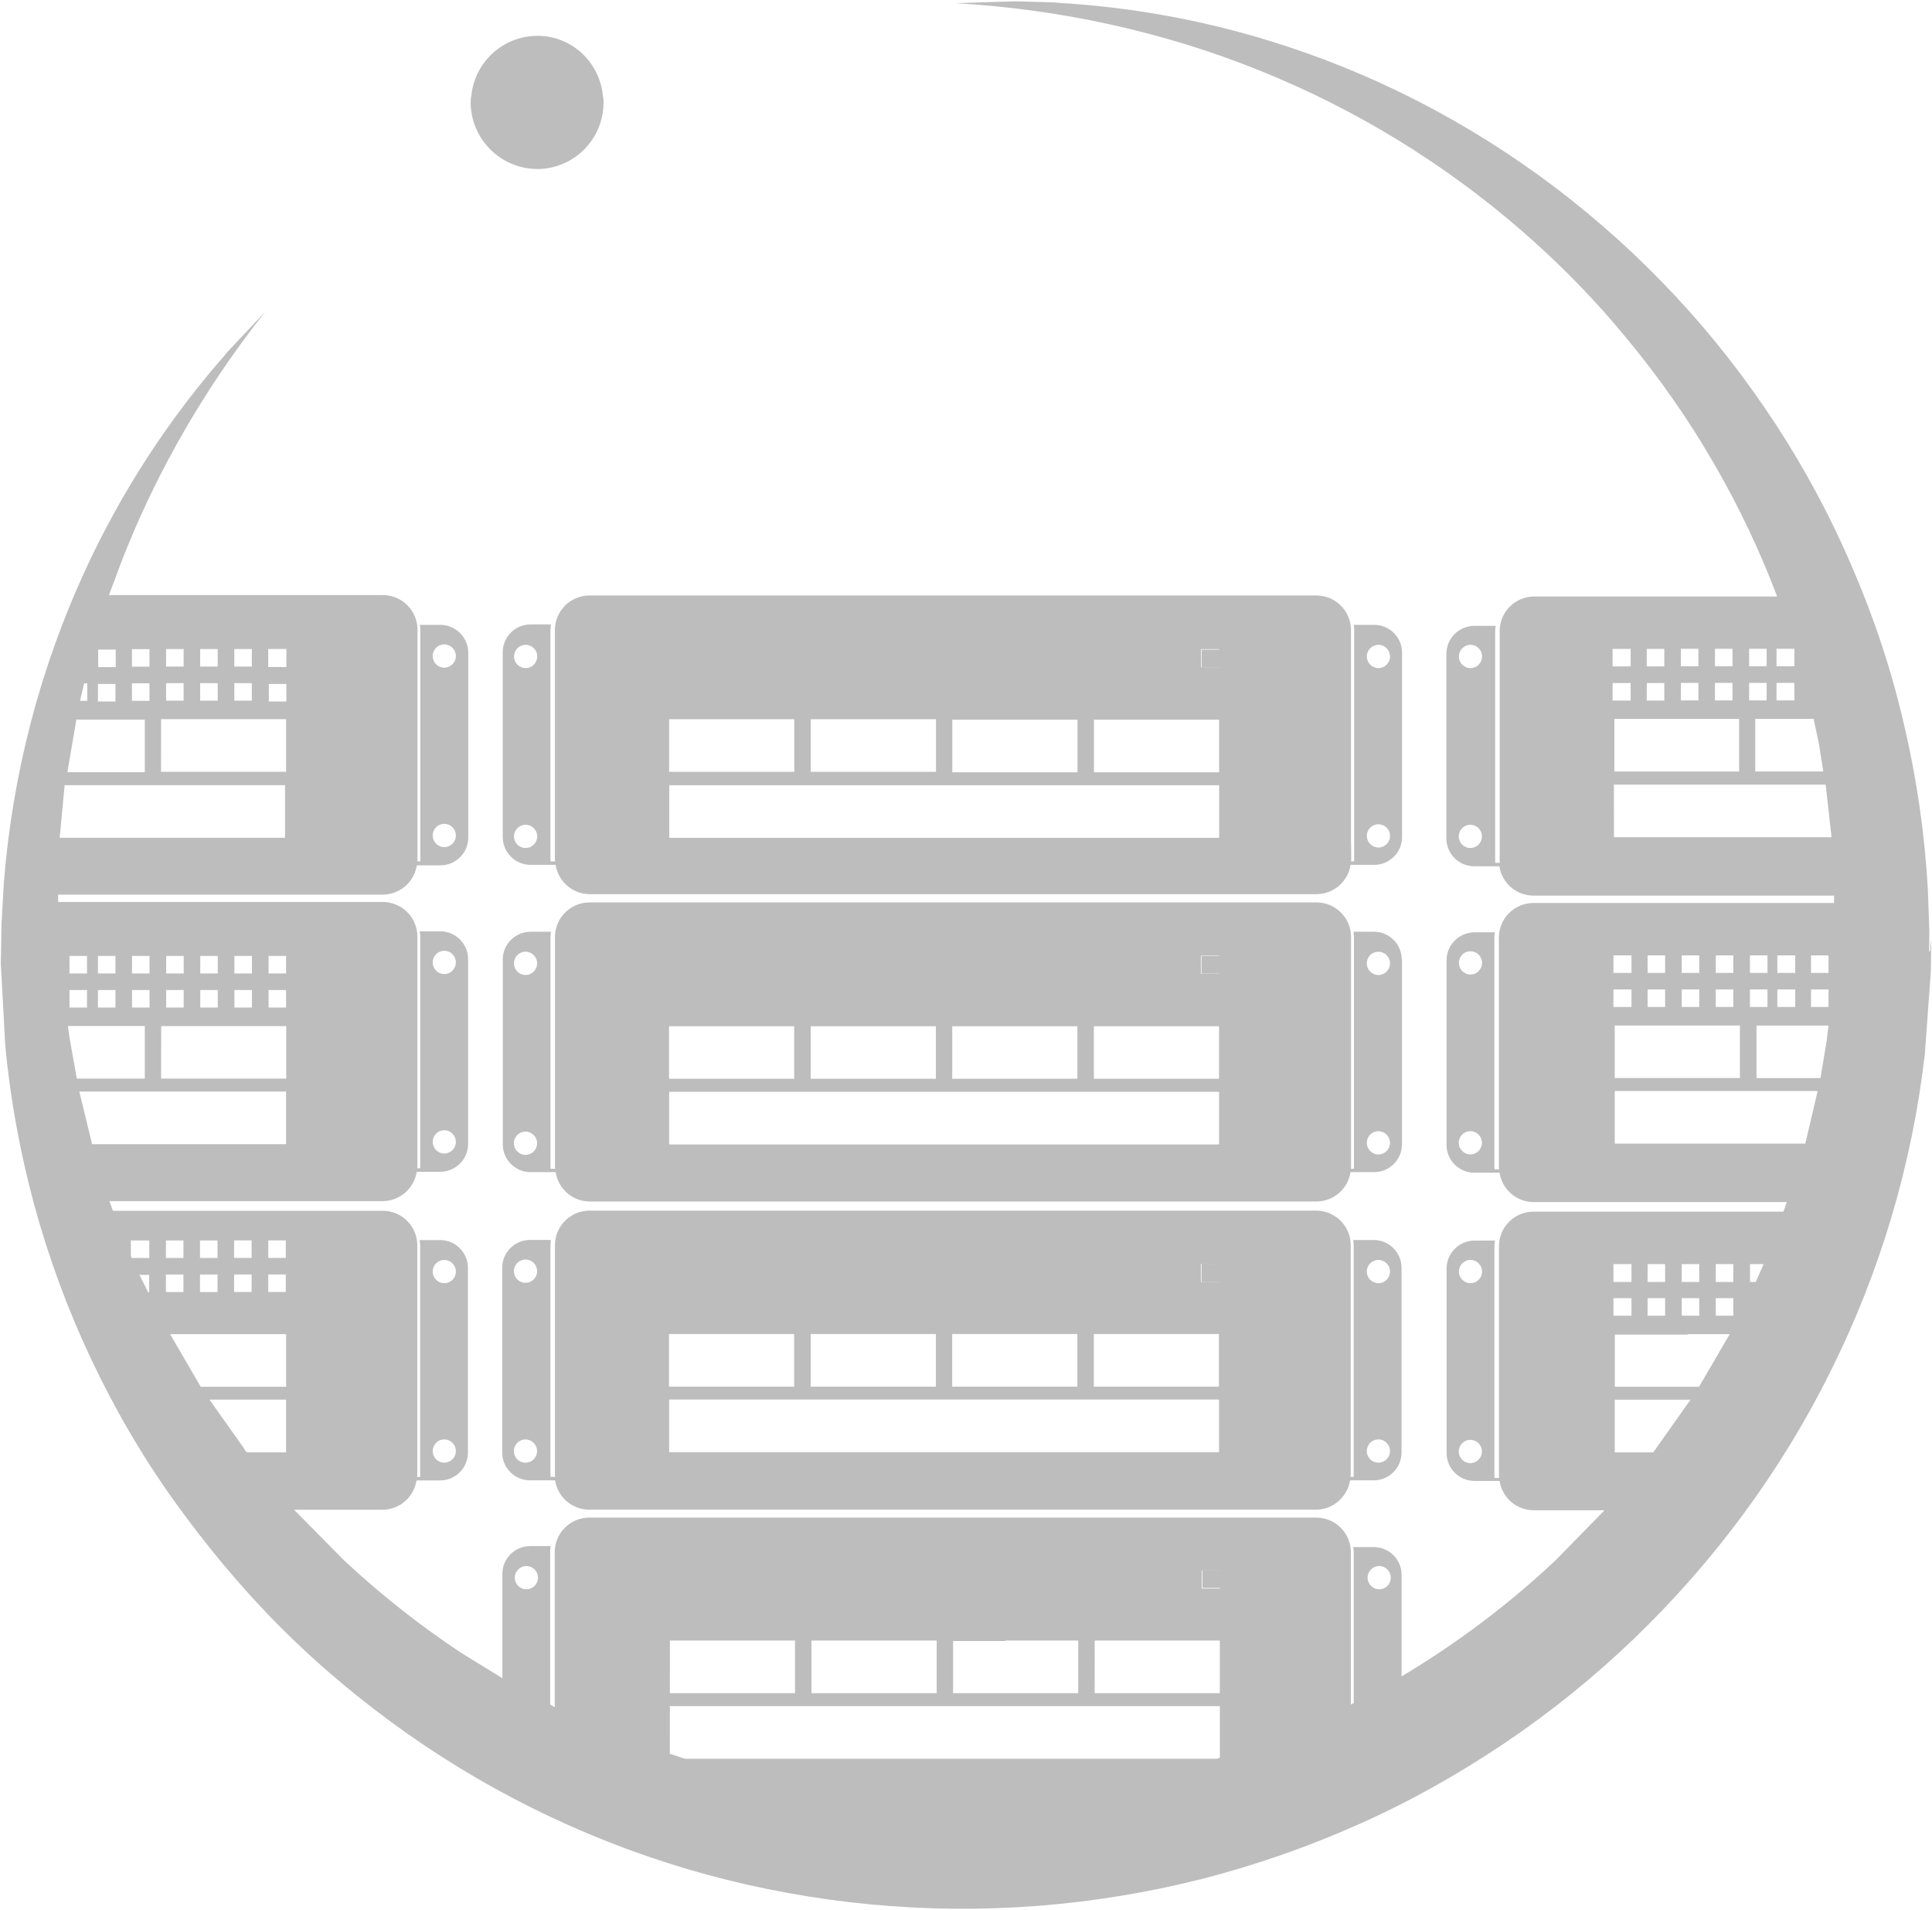   <svg
    width="600"
    height="593"
    viewBox="0 0 600 593"
    fill="#bdbdbd"
    xmlns="http://www.w3.org/2000/svg"
  >
    <path
      d="M419.559 261.697V195.604C419.552 192.766 418.421 190.046 416.412 188.04C414.404 186.033 411.682 184.902 408.842 184.895H183.072C180.227 184.895 177.498 186.022 175.484 188.03C173.469 190.038 172.334 192.762 172.327 195.604V266.916C172.327 267.093 172.395 267.283 172.422 267.46H171.008C170.994 267.283 170.953 267.106 170.953 266.916V195.482C170.962 194.944 171.012 194.408 171.103 193.878H164.751C159.991 193.878 156.129 197.765 156.129 202.495V259.917C156.129 264.646 160.018 268.533 164.751 268.533H172.558C172.95 271.057 174.229 273.359 176.165 275.025C178.102 276.692 180.57 277.614 183.126 277.626H408.896C411.447 277.607 413.909 276.682 415.84 275.017C417.771 273.351 419.046 271.053 419.437 268.533H426.781C431.541 268.533 435.418 264.646 435.418 259.917V202.631C435.418 197.874 431.528 194.014 426.781 194.014H420.416C420.499 194.545 420.544 195.081 420.552 195.618V266.916C420.552 267.093 420.525 267.283 420.511 267.46H419.587C419.6 267.283 419.641 267.106 419.641 266.916L419.587 261.561L419.559 261.697ZM163.242 200.212C165.255 200.212 166.846 201.843 166.846 203.827C166.846 205.811 165.241 207.442 163.242 207.442C161.242 207.442 159.638 205.811 159.638 203.827C159.638 201.843 161.242 200.212 163.242 200.212ZM159.624 259.686C159.624 257.688 161.256 256.084 163.228 256.084C165.2 256.084 166.832 257.688 166.832 259.686C166.832 261.683 165.228 263.301 163.228 263.301C161.229 263.301 159.624 261.697 159.624 259.686ZM428.1 200.212C430.086 200.212 431.691 201.843 431.691 203.827C431.691 205.811 430.086 207.442 428.1 207.442C426.115 207.442 424.483 205.811 424.483 203.827C424.483 201.843 426.06 200.212 428.1 200.212ZM428.1 255.934C430.086 255.934 431.691 257.538 431.691 259.536C431.691 261.534 430.086 263.151 428.1 263.151C426.115 263.151 424.483 261.548 424.483 259.536C424.483 257.525 426.06 255.934 428.1 255.934ZM246.668 223.316V239.653H207.797V223.316H246.668ZM290.68 223.316V239.653H251.782V223.316H290.68ZM378.621 243.811V260.148H207.852V243.811H378.635H378.621ZM334.623 223.452V239.788H295.753V223.452H334.623ZM378.608 223.452V239.788H339.737V223.452H378.608ZM378.608 201.707H373.167V207.143H378.608V207.17H372.963V201.557H378.608V201.707ZM435.322 297.903C435.322 293.174 431.46 289.3 426.713 289.3H420.348L420.484 290.904V362.338C420.484 362.514 420.457 362.705 420.443 362.881H419.532L419.587 362.338V290.904C419.579 288.066 418.448 285.346 416.44 283.339C414.431 281.332 411.709 280.201 408.869 280.194H183.099C180.254 280.194 177.525 281.322 175.511 283.329C173.497 285.337 172.361 288.061 172.354 290.904V362.351C172.354 362.528 172.422 362.705 172.422 362.895H171.021C171.008 362.718 170.967 362.542 170.967 362.351V290.904C170.967 290.36 171.035 289.817 171.13 289.3H164.765C160.005 289.3 156.142 293.187 156.142 297.903V355.338C156.142 360.068 160.032 363.941 164.765 363.941H172.558C172.944 366.473 174.222 368.783 176.163 370.455C178.103 372.127 180.577 373.051 183.139 373.061H408.869C411.424 373.042 413.889 372.113 415.821 370.442C417.752 368.77 419.025 366.466 419.41 363.941H426.754C431.514 363.941 435.391 360.054 435.391 355.338V297.767H435.35L435.322 297.903ZM163.215 295.498C165.227 295.498 166.819 297.129 166.819 299.099C166.819 301.07 165.214 302.728 163.215 302.728C161.215 302.728 159.61 301.097 159.61 299.099C159.61 297.101 161.215 295.498 163.215 295.498ZM159.597 354.971C159.597 352.96 161.229 351.356 163.201 351.356C165.173 351.356 166.805 352.987 166.805 354.971C166.805 356.956 165.2 358.573 163.201 358.573C161.202 358.573 159.597 356.942 159.597 354.971ZM246.641 318.643V334.952H207.77V318.643H246.641ZM290.652 318.643V334.952H251.755V318.643H290.652ZM378.594 338.989V355.338H207.811V338.989H378.594ZM334.596 318.643V334.952H295.725V318.643H334.596ZM378.581 318.643V334.952H339.71V318.643H378.581ZM378.581 296.87H373.14V302.307H378.581V302.361H372.936V296.734H378.581V296.87ZM428.087 295.511C430.073 295.511 431.677 297.142 431.677 299.113C431.677 301.083 430.073 302.742 428.087 302.742C426.101 302.742 424.469 301.111 424.469 299.113C424.469 297.115 426.047 295.511 428.087 295.511ZM428.087 351.234C430.073 351.234 431.677 352.865 431.677 354.849C431.677 356.833 430.073 358.451 428.087 358.451C426.101 358.451 424.469 356.82 424.469 354.849C424.469 352.878 426.047 351.234 428.087 351.234Z"
    />
    <path
      d="M164.589 384.994C159.856 384.994 155.966 388.881 155.966 393.597V451.032C155.966 455.762 159.856 459.635 164.589 459.635H172.396C172.784 462.162 174.062 464.467 175.999 466.136C177.936 467.805 180.406 468.729 182.963 468.741H408.734C414.065 468.741 418.486 464.664 419.274 459.635H426.619C431.379 459.635 435.255 455.762 435.255 451.032V393.611C435.255 388.854 431.365 385.008 426.619 385.008H420.254C420.336 385.538 420.381 386.074 420.39 386.611V458.032C420.39 458.222 420.363 458.399 420.349 458.575H419.424C419.438 458.399 419.478 458.222 419.478 458.032V386.611C419.475 383.771 418.345 381.048 416.336 379.038C414.328 377.028 411.604 375.895 408.761 375.888H183.1C181.689 375.886 180.291 376.162 178.987 376.7C177.682 377.238 176.497 378.028 175.498 379.023C174.499 380.019 173.706 381.202 173.165 382.504C172.623 383.806 172.343 385.201 172.341 386.611V458.032C172.341 458.222 172.41 458.399 172.41 458.575H171.008C170.995 458.399 170.954 458.222 170.954 458.032V386.611C170.966 386.071 171.002 385.531 171.063 384.994H164.589ZM428.088 391.205C430.073 391.205 431.678 392.836 431.678 394.82C431.678 396.805 430.073 398.422 428.088 398.422C426.102 398.422 424.47 396.818 424.47 394.82C424.47 392.822 426.048 391.205 428.088 391.205ZM428.088 446.928C430.073 446.928 431.678 448.559 431.678 450.543C431.678 452.527 430.073 454.145 428.088 454.145C426.102 454.145 424.47 452.541 424.47 450.543C424.47 448.545 426.048 446.928 428.088 446.928ZM378.581 398.001V398.041H372.937V392.428H378.581V392.455H373.141V398.001L378.581 398.014V398.001ZM246.628 414.201V430.537H207.758V414.201H246.628ZM207.798 434.547H378.581V450.896H207.798V434.547ZM290.653 414.201V430.537H251.756V414.201H290.653ZM334.583 414.201V430.537H295.713V414.201H334.583ZM339.697 430.537V414.201H378.541V430.537H339.697ZM163.202 391.083C165.215 391.083 166.806 392.714 166.806 394.698C166.806 396.682 165.201 398.3 163.202 398.3C161.203 398.3 159.598 396.696 159.598 394.698C159.598 392.7 161.203 391.083 163.202 391.083ZM159.584 450.557C159.584 448.559 161.216 446.941 163.188 446.941C165.16 446.941 166.792 448.572 166.792 450.557C166.792 452.541 165.187 454.158 163.188 454.158C161.189 454.158 159.584 452.555 159.584 450.557ZM599.116 295.43L599.17 288.906L598.708 276.063C597.743 258.986 595.3 242.024 591.404 225.369C587.596 208.72 582.237 192.479 575.518 176.822C568.884 161.183 560.879 146.161 551.595 131.931C542.319 117.742 531.915 104.342 520.382 92.001C508.895 79.681 496.373 68.369 482.953 58.187C469.597 48.077 455.39 39.142 440.492 31.481C425.667 23.865 410.197 17.575 394.263 12.685C372.843 6.098 350.703 2.128 328.327 0.861C328.15 0.833 327.973 0.793 327.81 0.752L325.158 0.684L315.393 0.412L310.945 0.534L296.841 0.983C329.456 2.886 361.445 9.899 391.23 21.913C420.865 33.834 448.31 50.599 472.439 71.52C484.408 81.903 495.506 93.211 505.53 105.497C515.55 117.593 524.535 130.509 532.391 144.109C540.007 157.292 546.563 171.046 551.908 185.208H476.452C473.609 185.215 470.885 186.347 468.876 188.357C466.868 190.367 465.738 193.09 465.734 195.931V267.365C465.734 267.541 465.789 267.732 465.802 267.908H464.388C464.374 267.732 464.333 267.555 464.333 267.365V195.931C464.347 195.392 464.406 194.856 464.51 194.327H457.832C455.547 194.341 453.359 195.253 451.741 196.865C450.123 198.477 449.204 200.66 449.182 202.944V260.365C449.204 262.649 450.123 264.832 451.741 266.444C453.359 268.056 455.547 268.968 457.832 268.982H465.639C466.027 271.504 467.301 273.805 469.232 275.474C471.163 277.142 473.626 278.069 476.179 278.088H569.589V280.371H476.22C473.375 280.375 470.648 281.506 468.636 283.516C466.625 285.526 465.493 288.252 465.489 291.094V362.528C465.489 362.705 465.53 362.882 465.544 363.072H464.143C464.129 362.895 464.089 362.719 464.089 362.528V291.081C464.089 290.537 464.157 289.994 464.265 289.477H457.873C455.593 289.495 453.41 290.406 451.795 292.015C450.18 293.624 449.261 295.802 449.237 298.08V355.515C449.237 360.245 453.126 364.118 457.873 364.118H465.693C466.079 366.645 467.353 368.951 469.288 370.623C471.222 372.295 473.69 373.222 476.248 373.238H554.9L553.866 376.201H476.248C473.405 376.204 470.68 377.333 468.668 379.341C466.657 381.348 465.524 384.07 465.517 386.91V458.358C465.517 458.534 465.557 458.725 465.571 458.901H464.156C464.156 458.725 464.102 458.548 464.102 458.358V386.788C464.107 386.249 464.166 385.712 464.279 385.184H457.887C455.606 385.202 453.424 386.113 451.809 387.722C450.194 389.331 449.275 391.509 449.25 393.787V451.223C449.275 453.501 450.194 455.679 451.809 457.288C453.424 458.897 455.606 459.808 457.887 459.826H465.707C466.095 462.35 467.371 464.653 469.305 466.322C471.239 467.991 473.706 468.916 476.261 468.932H498.294L483.333 484.221C468.713 498.043 452.514 510.207 435.269 520.509V488.937C435.269 484.18 431.365 480.348 426.632 480.348H420.267C420.355 480.878 420.404 481.414 420.417 481.952V528.772L419.519 529.234V481.938C419.519 479.093 418.389 476.364 416.377 474.351C414.365 472.338 411.636 471.205 408.788 471.201H183.018C180.168 471.201 177.435 472.332 175.42 474.346C173.405 476.36 172.273 479.09 172.273 481.938V530.077L170.859 529.221V481.653C170.858 481.114 170.913 480.576 171.022 480.049H164.63C159.897 480.049 156.021 483.909 156.021 488.638V521.066L143.236 513.211C130.34 504.659 118.176 495.053 106.868 484.493L91.323 468.768H118.796C121.351 468.753 123.817 467.828 125.752 466.159C127.686 464.49 128.962 462.187 129.35 459.663H136.694C141.454 459.663 145.317 455.776 145.317 451.059V393.638C145.317 388.881 141.427 385.035 136.694 385.035H130.302C130.413 385.562 130.472 386.1 130.479 386.639V458.072C130.479 458.249 130.451 458.439 130.438 458.616H129.54L129.595 458.072V386.652C129.591 383.812 128.461 381.088 126.452 379.078C124.444 377.069 121.72 375.936 118.877 375.929H35.07L33.982 372.939H118.85C121.408 372.927 123.877 372.003 125.814 370.334C127.752 368.664 129.029 366.359 129.418 363.833H136.735C141.495 363.833 145.371 359.946 145.371 355.23V297.768C145.371 293.038 141.468 289.165 136.735 289.165H130.343C130.452 289.681 130.506 290.225 130.506 290.768V362.202C130.506 362.379 130.465 362.569 130.465 362.746H129.567C129.581 362.569 129.622 362.392 129.622 362.202V290.768C129.615 287.928 128.481 285.206 126.47 283.199C124.459 281.191 121.733 280.062 118.891 280.059H18.07L18.056 277.775H118.891C121.444 277.76 123.909 276.837 125.843 275.171C127.777 273.505 129.054 271.205 129.445 268.683H136.789C141.55 268.683 145.426 264.796 145.426 260.066V202.631C145.404 200.35 144.487 198.169 142.872 196.557C141.256 194.945 139.072 194.032 136.789 194.015H130.397C130.497 194.543 130.547 195.08 130.547 195.618V266.916C130.547 267.093 130.506 267.283 130.492 267.46H129.595C129.595 267.283 129.649 267.107 129.649 266.916V195.482C129.642 192.642 128.508 189.92 126.497 187.913C124.486 185.905 121.761 184.776 118.918 184.773H33.833L35.193 181.171C46.032 150.972 62.054 122.458 82.332 96.84L70.432 109.479C70.337 109.588 70.255 109.697 70.214 109.819C52.344 130.122 37.535 152.923 26.257 177.502C19.319 192.64 13.721 208.357 9.528 224.472C5.317 240.688 2.532 257.242 1.205 273.943L0.484 286.528L0.307 296.803C0.307 296.667 0.28 296.504 0.28 296.341L0.253 299.113L1.613 324.338C3.15 341.136 6.237 357.839 10.657 374.189C15.129 390.581 21.022 406.552 28.27 421.921C35.56 437.319 44.115 452.133 54.111 466.05C64.108 479.967 75.029 493.137 87.12 505.246C99.211 517.356 112.444 528.378 126.48 538.272C154.696 558.123 186.144 572.93 219.427 582.035C252.816 591.113 287.514 594.409 322.016 591.78C339.255 590.453 356.349 587.661 373.114 583.435C389.887 579.141 406.267 573.435 422.076 566.378C437.894 559.338 452.99 550.844 467.339 541.181C481.688 531.518 495.166 520.618 507.597 508.658C532.486 484.711 553.268 456.577 568.569 425.644C583.962 394.774 593.848 361.457 597.783 327.192L599.646 301.559L599.782 291.964C599.576 293.057 599.484 294.169 599.51 295.28L599.116 295.43ZM456.676 200.212C458.675 200.212 460.267 201.843 460.267 203.827C460.267 205.812 458.662 207.442 456.676 207.442C454.69 207.442 453.072 205.812 453.072 203.827C453.072 201.843 454.663 200.212 456.676 200.212ZM453.031 259.686C453.031 257.688 454.636 256.084 456.635 256.084C458.635 256.084 460.226 257.688 460.226 259.686C460.226 261.684 458.621 263.301 456.635 263.301C454.65 263.301 453.031 261.697 453.031 259.686ZM456.676 295.362C458.675 295.362 460.267 296.993 460.267 298.964C460.267 300.934 458.662 302.592 456.676 302.592C454.69 302.592 453.072 300.961 453.072 298.964C453.072 296.966 454.663 295.362 456.676 295.362ZM453.031 354.836C453.031 352.824 454.636 351.221 456.635 351.221C458.635 351.221 460.226 352.852 460.226 354.836C460.226 356.82 458.621 358.437 456.635 358.437C454.65 358.437 453.031 356.807 453.031 354.836ZM456.676 391.205C458.675 391.205 460.267 392.836 460.267 394.82C460.267 396.805 458.662 398.422 456.676 398.422C454.69 398.422 453.072 396.818 453.072 394.82C453.072 392.822 454.663 391.205 456.676 391.205ZM453.031 450.679C453.031 448.681 454.636 447.064 456.635 447.064C458.635 447.064 460.226 448.695 460.226 450.679C460.226 452.663 458.621 454.281 456.635 454.281C454.65 454.281 453.031 452.677 453.031 450.679ZM137.973 391.205C139.985 391.205 141.577 392.836 141.577 394.82C141.577 396.805 139.972 398.422 137.973 398.422C135.973 398.422 134.382 396.818 134.382 394.82C134.382 392.822 135.973 391.205 137.973 391.205ZM137.973 446.928C139.985 446.928 141.577 448.559 141.577 450.543C141.577 452.527 139.972 454.145 137.973 454.145C135.973 454.145 134.382 452.541 134.382 450.543C134.382 448.545 135.973 446.928 137.973 446.928ZM137.973 295.213C139.985 295.213 141.577 296.843 141.577 298.814C141.577 300.785 139.972 302.443 137.973 302.443C135.973 302.443 134.382 300.812 134.382 298.814C134.382 296.816 135.973 295.213 137.973 295.213ZM137.973 350.935C139.985 350.935 141.577 352.566 141.577 354.55C141.577 356.535 139.972 358.152 137.973 358.152C135.973 358.152 134.382 356.521 134.382 354.55C134.382 352.58 135.973 350.935 137.973 350.935ZM137.973 200.076C139.985 200.076 141.577 201.707 141.577 203.691C141.577 205.676 139.972 207.307 137.973 207.307C135.973 207.307 134.382 205.676 134.382 203.691C134.382 201.707 135.973 200.076 137.973 200.076ZM137.973 255.799C139.985 255.799 141.577 257.403 141.577 259.4C141.577 261.398 139.972 263.016 137.973 263.016C135.973 263.016 134.382 261.412 134.382 259.4C134.382 257.389 135.973 255.799 137.973 255.799ZM563.237 223.181L564.869 230.86L566.229 239.531H545.108V223.194H563.101L563.237 223.181ZM551.717 201.435H557.266V206.872H551.717V201.435ZM551.717 212.036H557.266V217.473H551.717V212.036ZM543.203 201.435H548.644V206.872H543.203V201.435ZM543.203 212.036H548.644V217.473H543.203V212.036ZM532.595 201.435H538.035V206.872H532.595V201.435ZM532.595 212.036H538.035V217.473H532.595V212.036ZM522.014 201.435H527.454V206.872H522.014V201.435ZM522.014 212.036H527.454V217.473H522.014V212.036ZM523.863 223.221H540.089V239.558H501.354V223.221H523.999H523.863ZM511.419 201.476H516.859V206.912H511.419V201.476ZM511.419 212.077H516.859V217.513H511.419V212.077ZM500.81 201.476H506.414V206.912H500.81V201.476ZM500.81 212.077H506.414V217.513H500.81V212.077ZM501.218 243.608H566.977L568.8 259.944H501.232L501.218 243.608ZM562.421 296.64H567.861V302.076H562.421V296.64ZM562.421 307.213H567.861V312.65H562.421V307.213ZM567.861 318.412L567.263 323.386L565.359 334.735H545.502V318.426H567.861V318.412ZM551.976 296.64H557.525V302.076H551.976V296.64ZM551.976 307.213H557.525V312.65H551.976V307.213ZM543.462 296.64H548.902V302.076H543.462V296.64ZM543.462 307.213H548.902V312.65H543.462V307.213ZM532.853 296.64H538.294V302.076H532.853V296.64ZM532.853 307.213H538.294V312.65H532.853V307.213ZM522.272 296.64H527.712V302.076H522.272V296.64ZM522.272 307.213H527.712V312.65H522.272V307.213ZM540.347 318.412V334.721H501.477V318.412H540.347ZM511.677 296.64H517.117V302.076H511.677V296.64ZM511.677 307.213H517.117V312.65H511.677V307.213ZM501.069 296.64H506.672V302.076H501.069V296.64ZM501.069 307.213H506.672V312.65H501.069V307.213ZM501.477 355.094V338.744H564.488L560.653 355.094H501.477ZM543.462 392.496H547.705L545.257 398.041H543.489V392.496H543.462ZM532.853 392.496H538.294V398.041H532.853V392.496ZM532.853 403.07H538.294V408.506H532.853V403.07ZM522.272 392.496H527.712V398.041H522.272V392.496ZM522.272 403.07H527.712V408.506H522.272V403.07ZM524.122 414.242H537.178L527.658 430.578H501.504V414.378H524.108L524.122 414.242ZM511.677 392.496H517.117V398.041H511.677V392.496ZM511.677 403.07H517.117V408.506H511.677V403.07ZM501.069 392.496H506.672V398.041H501.069V392.496ZM501.069 403.07H506.672V408.506H501.069V403.07ZM501.477 450.937V434.587H525.006L513.445 450.937H501.477ZM428.332 486.246C430.318 486.246 431.923 487.877 431.923 489.862C431.923 491.846 430.318 493.463 428.332 493.463C426.347 493.463 424.715 491.832 424.715 489.862C424.715 487.891 426.292 486.246 428.332 486.246ZM312.251 509.378H334.855V525.714H295.985V509.514H312.251V509.378ZM252.027 509.378H290.898V525.714H252V509.514L252.027 509.378ZM246.9 509.378V525.714H208.029L208.057 509.378H246.9ZM378.853 493.232H373.209V487.592H378.853L373.413 487.605V493.042H378.853V493.232ZM378.826 509.378V525.714H339.955L339.969 509.378H378.826ZM208.057 529.737H378.84V545.747L377.833 546.074H212.722L208.016 544.538L208.029 529.588L208.057 529.737ZM163.474 486.246C165.487 486.246 167.078 487.877 167.078 489.862C167.078 491.846 165.473 493.463 163.474 493.463C161.474 493.463 159.87 491.832 159.87 489.862C159.87 487.891 161.474 486.246 163.474 486.246ZM46.508 401.276H46.032L43.312 395.84H46.332V401.276H46.508ZM75.967 449.972L65.046 434.574H88.847V450.924H76.607C76.389 450.597 76.062 450.298 75.831 449.972H75.967ZM83.312 385.144H88.752V390.58H83.312V385.144ZM83.312 395.717H88.752V401.154H83.312V395.717ZM72.703 385.144H78.143V390.58H72.703V385.144ZM72.703 395.717H78.143V401.154H72.703V395.717ZM88.861 414.242V430.578H62.34L52.819 414.242H88.956H88.861ZM62.108 385.157H67.549V390.594H62.108V385.157ZM62.108 395.731H67.549V401.167H62.108V395.731ZM51.527 385.157H56.967V390.594H51.527V385.157ZM51.527 395.731H56.967V401.167H51.527V395.731ZM40.918 385.157H46.359V390.594H40.918C40.81 390.376 40.742 390.186 40.647 389.968V385.035L40.918 385.157ZM88.847 355.257H28.596L24.625 338.907H88.847V355.257ZM83.407 296.816H88.847V302.253H83.407V296.816ZM83.407 307.39H88.847V312.826H83.407V307.39ZM72.798 296.816H78.239V302.253H72.798V296.816ZM72.798 307.39H78.239V312.826H72.798V307.39ZM62.19 296.816H67.63V302.253H62.19V296.816ZM62.19 307.39H67.63V312.826H62.19V307.39ZM51.609 296.816H57.049V302.253H51.609V296.816ZM51.609 307.39H57.049V312.826H51.609V307.39ZM50.058 318.589H88.888V334.898H50.031L50.058 318.589ZM41 296.816H46.44V302.253H41V296.816ZM41 307.39H46.44V312.826H41V307.39ZM30.419 296.816H35.859V302.253H30.419V296.816ZM30.419 307.39H35.859V312.826H30.419V307.39ZM44.971 334.898H23.85L21.578 322.122L21.089 318.562H44.971V334.898ZM21.578 296.816H27.019V302.253H21.578V296.816ZM21.578 307.39H27.019V312.826H21.578V307.39ZM44.971 223.425V239.762H20.926L23.714 223.425H44.971ZM30.419 217.812V212.376H35.859V217.812H30.419ZM88.929 260.134H18.532L20.069 243.798H88.521V260.121L88.929 260.134ZM88.929 217.812H83.489V212.376H88.929V217.812ZM83.298 201.503H88.942V207.103H83.298V201.503ZM72.771 201.517H78.211V206.953H72.771V201.517ZM72.771 212.118H78.211V217.554H72.771V212.118ZM62.163 201.517H67.603V206.953H62.163V201.517ZM62.163 212.118H67.603V217.554H62.163V212.118ZM51.581 201.517H57.022V206.953H51.581V201.517ZM51.581 212.118H57.022V217.554H51.581V212.118ZM50.031 223.303H88.861V239.639H50.004L50.031 223.303ZM40.973 201.558H46.413V206.994H40.973V201.558ZM40.973 212.158H46.413V217.595H40.973V212.158ZM35.941 207.13H30.5V201.693H35.941V207.13ZM27.1 212.158V217.595H24.87L26.135 212.158H27.1Z"
    />
    <path
      fill-rule="evenodd"
      clip-rule="evenodd"
      d="M166.751 52.492C169.468 52.494 172.159 51.96 174.67 50.922C177.18 49.884 179.461 48.361 181.383 46.441C183.304 44.522 184.828 42.242 185.867 39.733C186.906 37.224 187.439 34.535 187.438 31.82C187.435 31.243 187.398 30.667 187.329 30.094C187.329 30.203 187.302 30.298 187.288 30.393C186.554 19.52 177.686 11.121 166.887 11.121C161.653 11.137 156.62 13.137 152.803 16.716C148.986 20.295 146.671 25.188 146.323 30.407C146.323 30.298 146.269 30.189 146.255 30.067L146.16 31.793C146.188 37.28 148.386 42.533 152.273 46.407C156.161 50.282 161.424 52.464 166.914 52.478L166.751 52.492Z"
    />
  </svg>